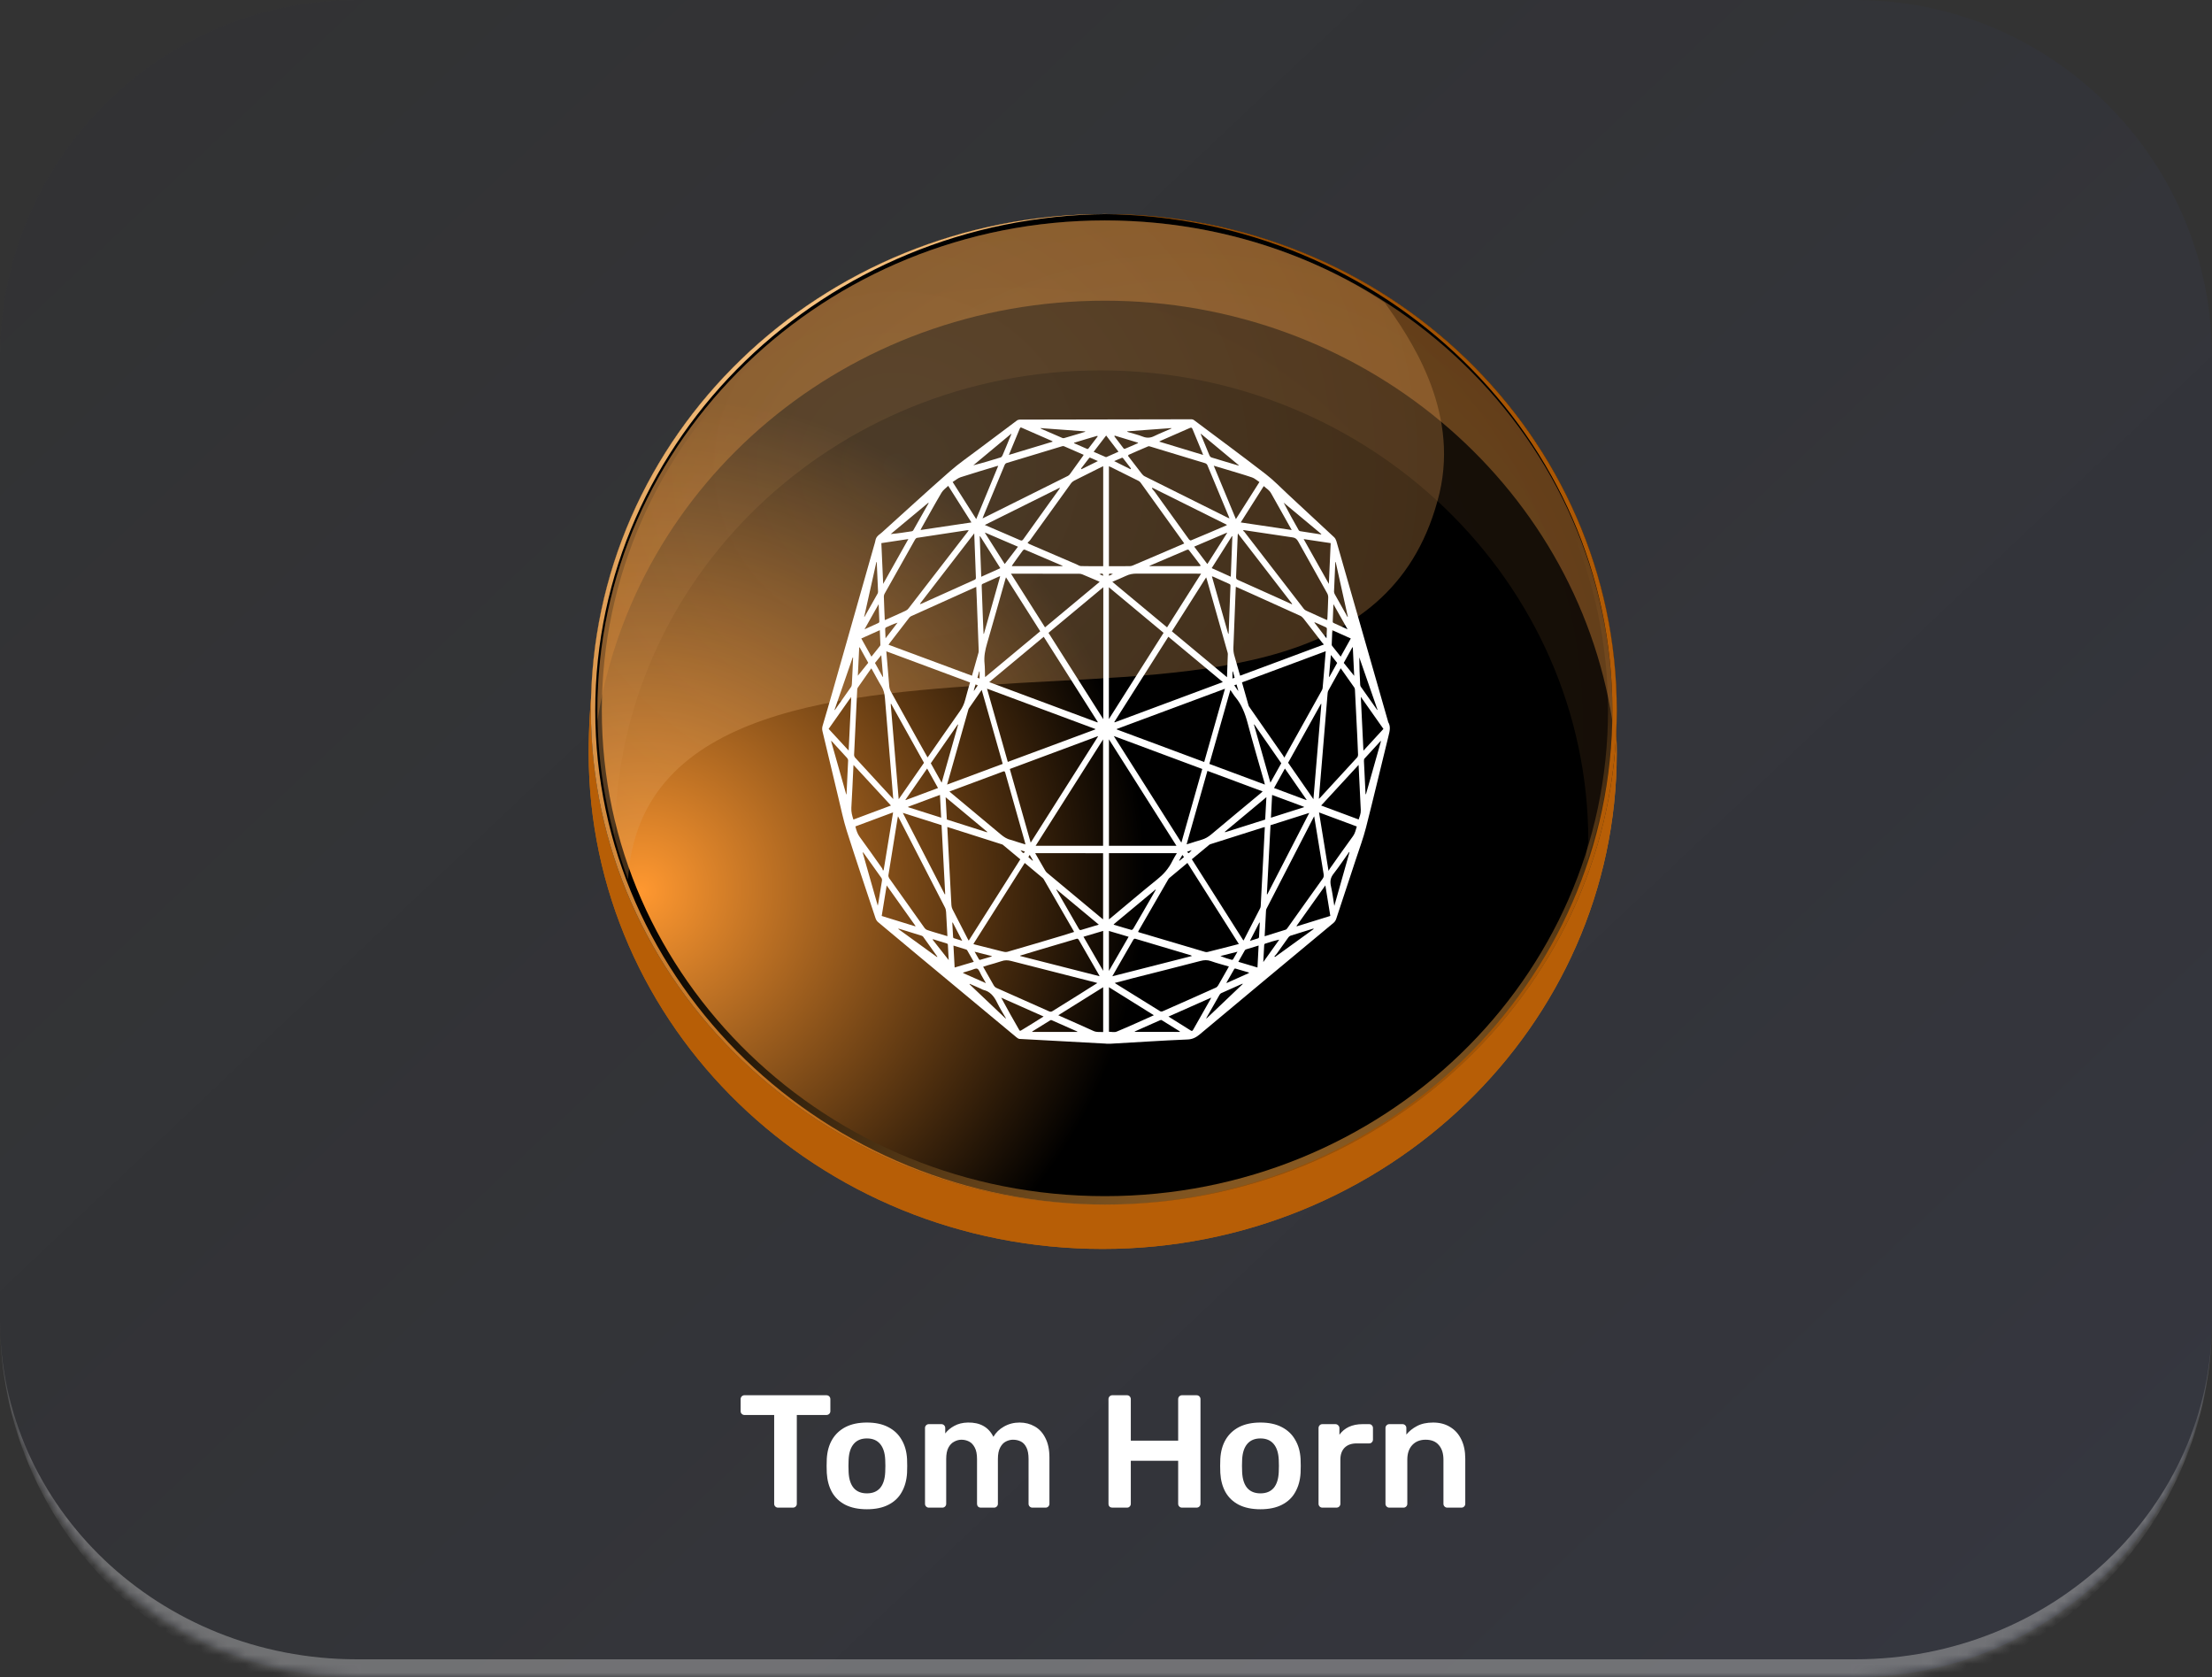 <svg width="248" height="188" viewBox="0 0 248 188" fill="none" xmlns="http://www.w3.org/2000/svg">
<rect x="0" y="0" width="248" height="188" fill="#333333" stroke="none"/>
<mask id="path-1-inside-1_327_5869" fill="white">
<path d="M0 40C0 17.909 17.909 0 40 0H208C230.091 0 248 17.909 248 40V148C248 170.091 230.091 188 208 188H40C17.909 188 0 170.091 0 148V40Z"/>
</mask>
<path d="M0 40C0 17.909 17.909 0 40 0H208C230.091 0 248 17.909 248 40V148C248 170.091 230.091 188 208 188H40C17.909 188 0 170.091 0 148V40Z" fill="url(#paint0_linear_327_5869)" fill-opacity="0.3"/>
<path d="M0 0H248H0ZM248 148C248 171.196 229.196 190 206 190H42C18.804 190 0 171.196 0 148C0 168.987 17.909 186 40 186H208C230.091 186 248 168.987 248 148ZM0 188V0V188ZM248 0V188V0Z" fill="#AFAFAF" fill-opacity="0.5" mask="url(#path-1-inside-1_327_5869)"/>
<path d="M180.531 76.082C180.042 105.852 154.645 129.712 123.632 129.712C92.618 129.712 67.221 105.852 66.488 76.082C66.163 78.854 66 81.627 66 84.4C66 115.045 91.641 140 123.632 140C155.378 140 181.263 115.045 181.263 84.4C181.263 81.627 181.019 78.854 180.531 76.082Z" fill="url(#paint1_radial_327_5869)"/>
<path style="mix-blend-mode:multiply" d="M180.531 76.082C180.042 105.852 154.645 129.712 123.632 129.712C92.618 129.712 67.221 105.852 66.488 76.082C66.163 78.854 66 81.627 66 84.4C66 115.045 91.641 140 123.632 140C155.378 140 181.263 115.045 181.263 84.4C181.263 81.627 181.019 78.854 180.531 76.082Z" fill="#B75E06"/>
<path d="M181.264 79.633C181.264 110.171 155.514 135.029 123.878 135.029C91.996 135.029 66.246 110.171 66.246 79.633C66.246 48.857 91.996 24 123.878 24C155.514 24 181.264 48.857 181.264 79.633Z" fill="url(#paint2_radial_327_5869)"/>
<path style="mix-blend-mode:screen" d="M66.246 79.633C66.246 48.857 91.996 24 123.878 24C155.514 24 181.264 48.857 181.264 79.633C181.264 110.171 155.514 135.029 123.878 135.029C91.996 135.029 66.246 110.171 66.246 79.633Z" fill="url(#paint3_radial_327_5869)"/>
<path style="mix-blend-mode:screen" d="M67.473 79.633C67.473 49.567 92.733 25.184 123.878 25.184C155.024 25.184 180.283 49.567 180.283 79.633C180.283 109.698 155.024 134.082 123.878 134.082C92.733 134.082 67.473 109.698 67.473 79.633Z" fill="url(#paint4_radial_327_5869)"/>
<path opacity="0.1" d="M123.386 41.518C153.55 41.518 178.075 65.192 178.075 94.31C177.911 95.099 177.829 95.888 177.829 96.678C179.791 91.233 180.772 85.551 180.772 79.633C180.772 49.331 155.267 24.71 123.876 24.71C92.486 24.71 66.981 49.331 66.981 79.633C66.981 84.367 67.635 89.023 68.942 93.6C69.188 64.718 93.466 41.518 123.386 41.518Z" fill="url(#paint5_radial_327_5869)"/>
<path opacity="0.4" d="M123.876 33.706C152.569 33.706 176.603 54.065 180.772 80.816C180.772 80.343 180.772 79.948 180.772 79.633C180.772 49.331 155.267 24.71 123.876 24.71C92.486 24.71 66.981 49.331 66.981 79.633C66.981 79.948 66.981 80.343 66.981 80.816C71.15 54.065 94.938 33.706 123.876 33.706Z" fill="url(#paint6_radial_327_5869)"/>
<path d="M66.737 79.633C66.737 49.094 92.487 24.237 124.123 24C123.959 24 123.878 24 123.878 24C91.996 24 66.246 48.857 66.246 79.633C66.246 110.171 91.996 135.029 123.878 135.029C123.878 135.029 123.959 135.029 124.123 135.029C92.487 135.029 66.737 110.171 66.737 79.633Z" fill="url(#paint7_radial_327_5869)"/>
<path style="mix-blend-mode:multiply" d="M180.772 79.633C180.772 110.171 155.267 135.029 123.631 135.029C123.631 135.029 123.713 135.029 123.876 135.029C155.512 135.029 181.262 110.171 181.262 79.633C181.262 48.857 155.512 24 123.876 24C123.713 24 123.631 24 123.631 24C155.267 24.237 180.772 49.094 180.772 79.633Z" fill="url(#paint8_radial_327_5869)"/>
<path style="mix-blend-mode:color-dodge" opacity="0.3" d="M66.981 79.633C66.981 86.261 68.207 92.653 70.414 98.571C71.64 79.159 94.938 77.739 114.312 76.555C134.912 75.371 156.493 75.608 161.398 55.249C163.605 45.78 157.965 37.731 155.267 33.943C146.438 28.024 135.403 24.71 123.876 24.71C92.486 24.71 66.981 49.331 66.981 79.633Z" fill="url(#paint9_radial_327_5869)"/>
<path d="M124.022 116.987C122.53 116.906 121.042 116.824 119.555 116.743C117.805 116.652 116.055 116.562 114.305 116.458C114.192 116.453 114.07 116.363 113.966 116.282C110.344 113.275 106.727 110.263 103.109 107.256C101.554 105.959 99.994 104.661 98.438 103.359C98.325 103.264 98.217 103.101 98.162 102.933C97.082 99.682 95.987 96.436 94.943 93.158C94.554 91.937 94.292 90.644 93.984 89.373C93.388 86.904 92.809 84.431 92.212 81.962C92.158 81.736 92.171 81.559 92.23 81.347C92.623 80.013 93.017 78.679 93.397 77.336C94.934 71.933 96.467 66.534 98.004 61.13C98.049 60.963 98.113 60.8 98.14 60.628C98.208 60.226 98.42 60.032 98.664 59.86C98.75 59.801 98.832 59.724 98.913 59.652C101.436 57.382 103.941 55.071 106.487 52.842C107.536 51.92 108.657 51.164 109.747 50.333C111.158 49.265 112.573 48.207 113.988 47.154C114.088 47.077 114.21 47.036 114.323 47.036C120.748 47.018 127.178 47.005 133.604 47C133.699 47 133.798 47.036 133.879 47.104C136.556 49.107 139.242 51.092 141.901 53.141C142.787 53.823 143.606 54.673 144.447 55.456C146.156 57.038 147.87 58.625 149.574 60.217C149.678 60.312 149.773 60.475 149.823 60.638C151.758 67.375 153.689 74.121 155.62 80.863C155.629 80.89 155.629 80.917 155.638 80.94C155.945 81.455 155.805 81.966 155.669 82.518C154.824 85.923 154.024 89.346 153.155 92.746C152.843 93.972 152.4 95.147 152.011 96.336C151.283 98.547 150.546 100.754 149.823 102.965C149.751 103.182 149.656 103.327 149.511 103.449C144.505 107.613 139.495 111.773 134.494 115.961C134.065 116.322 133.644 116.503 133.147 116.521C131.682 116.575 130.221 116.666 128.756 116.747C127.341 116.829 125.926 116.915 124.506 116.996C124.348 117.005 124.194 116.996 124.036 116.996C124.022 116.996 124.022 116.991 124.022 116.987ZM133.622 96.318C135.557 99.37 137.479 102.395 139.405 105.429C139.432 105.393 139.45 105.371 139.468 105.339C140.074 104.168 140.676 102.997 141.277 101.826C141.313 101.758 141.34 101.663 141.345 101.581C141.376 101.052 141.399 100.528 141.426 99.999C141.512 98.376 141.598 96.743 141.684 95.115C141.729 94.324 141.765 93.528 141.806 92.71C141.725 92.733 141.661 92.742 141.598 92.76C139.645 93.379 137.696 93.999 135.742 94.618C135.688 94.636 135.625 94.65 135.58 94.695C134.928 95.228 134.291 95.767 133.622 96.318ZM106.207 92.701C106.252 93.528 106.283 94.306 106.329 95.079C106.442 97.204 106.55 99.339 106.668 101.464C106.677 101.613 106.718 101.78 106.781 101.907C107.342 103.01 107.907 104.109 108.476 105.208C108.517 105.285 108.558 105.357 108.608 105.443C110.543 102.395 112.465 99.366 114.395 96.327C113.726 95.771 113.08 95.233 112.433 94.695C112.388 94.659 112.324 94.645 112.266 94.627C110.819 94.166 109.367 93.7 107.92 93.243C107.351 93.058 106.79 92.886 106.207 92.701ZM103.995 84.905C104.068 84.811 104.118 84.738 104.167 84.67C105.311 83.024 106.455 81.37 107.608 79.737C107.884 79.348 108.092 78.937 108.219 78.426C108.382 77.784 108.571 77.16 108.757 76.5C105.623 75.333 102.508 74.175 99.37 73.009C99.478 74.347 99.582 75.641 99.7 76.929C99.718 77.137 99.79 77.359 99.881 77.526C100.83 79.249 101.789 80.958 102.743 82.676C103.159 83.409 103.575 84.146 103.995 84.905ZM143.985 84.924C144.035 84.856 144.049 84.838 144.058 84.815C145.441 82.328 146.83 79.846 148.213 77.359C148.254 77.282 148.281 77.187 148.29 77.097C148.34 76.576 148.385 76.047 148.426 75.523C148.498 74.7 148.561 73.873 148.634 73C145.491 74.166 142.376 75.324 139.247 76.491C139.5 77.372 139.735 78.227 139.979 79.073C140.002 79.158 140.061 79.235 140.11 79.303C141.358 81.103 142.611 82.898 143.859 84.697C143.899 84.765 143.94 84.838 143.985 84.924ZM138.894 105.818C136.959 102.766 135.051 99.755 133.129 96.73C132.437 97.304 131.754 97.869 131.076 98.443C131.031 98.489 130.99 98.552 130.954 98.615C129.86 100.51 128.761 102.409 127.667 104.308C127.639 104.353 127.621 104.403 127.594 104.466C127.653 104.489 127.698 104.512 127.743 104.521C130.199 105.253 132.654 105.986 135.114 106.705C135.209 106.732 135.308 106.732 135.403 106.709C136.231 106.506 137.058 106.289 137.886 106.081C138.216 105.995 138.541 105.909 138.894 105.818ZM120.423 104.466C120.396 104.408 120.382 104.38 120.369 104.353C119.256 102.427 118.144 100.501 117.032 98.579C117 98.525 116.964 98.466 116.923 98.434C116.249 97.869 115.576 97.308 114.888 96.734C112.971 99.759 111.058 102.775 109.132 105.814C109.2 105.841 109.232 105.859 109.263 105.868C110.272 106.126 111.28 106.384 112.288 106.632C112.505 106.686 112.736 106.754 112.939 106.696C115.024 106.099 117.104 105.475 119.184 104.855C119.582 104.72 119.993 104.597 120.423 104.466ZM132.772 60.922C132.713 60.836 132.672 60.773 132.636 60.719C131.053 58.517 129.471 56.31 127.884 54.108C127.82 54.022 127.739 53.95 127.658 53.909C126.604 53.38 125.546 52.86 124.492 52.331C124.443 52.304 124.388 52.286 124.325 52.268C124.325 56.012 124.325 59.729 124.325 63.468C124.406 63.468 124.479 63.468 124.547 63.468C125.243 63.468 125.948 63.473 126.645 63.464C126.767 63.464 126.893 63.436 127.011 63.387C127.929 62.998 128.842 62.604 129.756 62.215C130.75 61.786 131.745 61.361 132.772 60.922ZM123.687 63.468C123.687 59.715 123.687 56.003 123.687 52.263C123.611 52.295 123.547 52.322 123.489 52.349C122.467 52.856 121.454 53.362 120.436 53.877C120.305 53.945 120.165 54.058 120.066 54.199C118.533 56.319 117.004 58.449 115.476 60.57C115.399 60.678 115.295 60.742 115.2 60.827C115.313 60.945 115.372 60.972 115.426 60.995C117.176 61.75 118.926 62.496 120.676 63.251C120.848 63.328 121.024 63.45 121.201 63.455C122.023 63.477 122.851 63.468 123.687 63.468ZM148.43 72.245C148.335 72.141 148.277 72.086 148.227 72.023C147.53 71.123 146.843 70.219 146.142 69.333C146.038 69.197 145.903 69.084 145.767 69.021C143.94 68.193 142.109 67.37 140.282 66.543C139.712 66.29 139.143 66.032 138.559 65.774C138.55 65.905 138.541 66.009 138.537 66.118C138.455 68.266 138.374 70.413 138.284 72.561C138.27 72.9 138.306 73.212 138.401 73.524C138.586 74.139 138.754 74.759 138.93 75.374C138.966 75.496 139.002 75.618 139.039 75.74C142.163 74.582 145.261 73.425 148.43 72.245ZM108.974 75.745C109.227 74.858 109.471 73.999 109.711 73.14C109.738 73.045 109.729 72.932 109.724 72.823C109.652 70.947 109.584 69.066 109.512 67.185C109.498 66.724 109.471 66.258 109.453 65.788C109.39 65.81 109.354 65.824 109.318 65.842C106.926 66.918 104.529 67.994 102.142 69.075C102.06 69.111 101.979 69.188 101.915 69.274C101.197 70.201 100.478 71.132 99.763 72.064C99.718 72.123 99.677 72.186 99.618 72.272C102.752 73.429 105.854 74.582 108.974 75.745ZM124.33 82.875C124.33 86.895 124.33 90.852 124.33 94.808C126.848 94.808 129.358 94.808 131.899 94.808C129.371 90.82 126.862 86.868 124.33 82.875ZM116.109 94.812C118.659 94.812 121.169 94.812 123.674 94.812C123.674 90.842 123.674 86.886 123.674 82.884C121.142 86.872 118.637 90.824 116.109 94.812ZM124.321 65.828C124.321 70.762 124.321 75.654 124.321 80.61C126.382 77.363 128.413 74.162 130.456 70.938C128.404 69.233 126.373 67.538 124.321 65.828ZM123.697 80.619C123.697 75.65 123.697 70.757 123.697 65.824C121.639 67.538 119.604 69.224 117.552 70.938C119.595 74.162 121.63 77.363 123.697 80.619ZM132.451 94.455C133.237 91.679 134.011 88.943 134.793 86.199C131.487 84.973 128.209 83.748 124.872 82.504C127.413 86.52 129.918 90.463 132.451 94.455ZM115.557 94.455C118.09 90.467 120.59 86.524 123.095 82.572C123.086 82.554 123.082 82.545 123.077 82.527C119.799 83.748 116.512 84.969 113.215 86.199C113.997 88.952 114.771 91.679 115.557 94.455ZM110.909 76.463C114.988 77.983 119.017 79.479 123.045 80.981C123.054 80.958 123.063 80.944 123.073 80.922C121.056 77.743 119.039 74.56 117.018 71.381C114.988 73.072 112.967 74.754 110.909 76.463ZM130.99 71.376C128.969 74.564 126.952 77.739 124.94 80.917C124.949 80.94 124.958 80.954 124.967 80.976C128.996 79.475 133.025 77.978 137.099 76.459C135.041 74.754 133.025 73.072 130.99 71.376ZM122.792 81.767C122.792 81.749 122.797 81.736 122.797 81.713C118.763 80.212 114.735 78.715 110.66 77.196C111.447 79.972 112.216 82.685 112.989 85.407C116.276 84.195 119.537 82.984 122.792 81.767ZM125.211 81.713C125.211 81.731 125.211 81.745 125.207 81.767C128.471 82.984 131.736 84.2 135.01 85.416C135.788 82.681 136.556 79.968 137.339 77.205C133.264 78.715 129.24 80.216 125.211 81.713ZM150.316 74.908C149.841 75.763 149.38 76.585 148.923 77.418C148.878 77.499 148.855 77.612 148.846 77.711C148.747 78.86 148.652 80.008 148.561 81.157C148.426 82.803 148.286 84.449 148.15 86.099C148.055 87.234 147.96 88.374 147.865 89.545C147.919 89.495 147.96 89.468 147.996 89.432C149.389 87.921 150.786 86.407 152.174 84.887C152.224 84.829 152.265 84.693 152.26 84.598C152.242 83.965 152.206 83.327 152.179 82.694C152.093 80.913 152.007 79.136 151.912 77.354C151.907 77.264 151.894 77.151 151.849 77.083C151.347 76.364 150.84 75.654 150.316 74.908ZM100.147 89.572C100.102 89.029 100.066 88.55 100.025 88.071C99.75 84.788 99.474 81.505 99.212 78.218C99.171 77.739 99.067 77.336 98.841 76.956C98.47 76.355 98.14 75.708 97.787 75.084C97.755 75.03 97.724 74.98 97.683 74.921C97.168 75.654 96.661 76.368 96.164 77.092C96.123 77.146 96.11 77.255 96.105 77.336C95.983 79.76 95.865 82.179 95.757 84.607C95.752 84.716 95.811 84.86 95.874 84.928C96.797 85.941 97.728 86.945 98.651 87.953C99.139 88.478 99.623 89.007 100.147 89.572ZM141.788 104.95C142.597 104.697 143.375 104.462 144.157 104.209C144.23 104.186 144.293 104.1 144.343 104.032C145.663 102.187 146.97 100.333 148.295 98.493C148.412 98.33 148.43 98.186 148.399 97.978C148.159 96.558 147.933 95.129 147.702 93.705C147.585 92.986 147.467 92.262 147.341 91.503C147.3 91.566 147.282 91.598 147.264 91.638C145.514 95.034 143.764 98.43 142.014 101.826C141.982 101.889 141.946 101.966 141.942 102.043C141.887 102.992 141.838 103.951 141.788 104.95ZM100.681 91.507C100.663 91.584 100.649 91.629 100.64 91.679C100.297 93.822 99.944 95.961 99.605 98.104C99.591 98.208 99.636 98.362 99.691 98.443C101.011 100.311 102.336 102.174 103.661 104.028C103.733 104.132 103.837 104.209 103.941 104.245C104.344 104.385 104.742 104.498 105.144 104.62C105.497 104.729 105.849 104.837 106.22 104.941C106.17 104.005 106.125 103.11 106.071 102.224C106.057 102.056 106.021 101.871 105.949 101.735C104.244 98.407 102.526 95.084 100.817 91.76C100.781 91.683 100.735 91.611 100.681 91.507ZM139.423 59.421C139.409 59.453 139.391 59.484 139.378 59.512C139.423 59.539 139.468 59.557 139.5 59.597C141.725 62.478 143.949 65.363 146.174 68.243C146.246 68.333 146.341 68.41 146.441 68.451C147.164 68.786 147.888 69.107 148.616 69.437C148.674 69.464 148.733 69.482 148.806 69.504C148.815 69.387 148.824 69.301 148.828 69.211C148.86 68.469 148.896 67.723 148.914 66.981C148.919 66.832 148.878 66.642 148.81 66.525C147.729 64.58 146.631 62.654 145.55 60.701C145.378 60.389 145.188 60.276 144.921 60.24C143.402 60.023 141.883 59.787 140.364 59.561C140.052 59.507 139.735 59.466 139.423 59.421ZM99.198 69.509C99.288 69.473 99.361 69.45 99.419 69.419C100.125 69.102 100.835 68.79 101.54 68.46C101.658 68.406 101.78 68.311 101.87 68.189C104.081 65.335 106.279 62.478 108.486 59.62C108.526 59.566 108.558 59.507 108.612 59.439C108.531 59.439 108.472 59.435 108.413 59.439C106.55 59.72 104.687 60 102.824 60.289C102.747 60.298 102.653 60.375 102.603 60.461C101.454 62.496 100.306 64.531 99.166 66.57C99.121 66.651 99.089 66.778 99.094 66.882C99.108 67.384 99.13 67.881 99.148 68.383C99.157 68.758 99.18 69.12 99.198 69.509ZM126.527 50.988C126.509 51.024 126.491 51.069 126.473 51.106C126.984 51.775 127.495 52.44 128.01 53.104C128.105 53.222 128.214 53.33 128.331 53.389C131.429 54.94 134.535 56.477 137.637 58.024C137.696 58.051 137.754 58.074 137.84 58.11C137.809 58.024 137.795 57.974 137.777 57.934C136.977 56.007 136.176 54.077 135.367 52.146C135.322 52.037 135.204 51.947 135.109 51.92C133.056 51.291 131.008 50.672 128.955 50.052C128.883 50.029 128.792 50.002 128.725 50.034C127.988 50.342 127.26 50.663 126.527 50.988ZM110.159 58.11C110.244 58.065 110.285 58.056 110.321 58.033C113.459 56.473 116.602 54.913 119.736 53.344C119.817 53.299 119.898 53.231 119.957 53.145C120.432 52.494 120.902 51.834 121.377 51.173C121.418 51.119 121.449 51.06 121.499 50.984C120.744 50.654 120.011 50.333 119.279 50.016C119.216 49.989 119.134 50.007 119.066 50.025C117.004 50.649 114.938 51.273 112.876 51.897C112.749 51.933 112.677 52.015 112.614 52.173C111.836 54.058 111.054 55.939 110.267 57.825C110.24 57.902 110.213 57.979 110.159 58.11ZM124.981 110.182C125.058 110.236 125.085 110.259 125.112 110.277C126.758 111.299 128.404 112.325 130.05 113.342C130.131 113.397 130.253 113.397 130.343 113.361C132.337 112.483 134.332 111.602 136.321 110.706C136.421 110.661 136.516 110.562 136.579 110.453C136.941 109.838 137.289 109.214 137.641 108.59C137.687 108.522 137.723 108.445 137.777 108.341C137.076 108.133 136.398 107.962 135.738 107.726C135.353 107.591 134.987 107.613 134.598 107.717C132.035 108.387 129.466 109.029 126.898 109.68C126.283 109.852 125.654 110.01 124.981 110.182ZM123.032 110.195C122.928 110.164 122.878 110.141 122.828 110.132C119.668 109.332 116.512 108.527 113.355 107.717C112.985 107.622 112.641 107.613 112.275 107.745C111.768 107.921 111.253 108.052 110.746 108.201C110.579 108.251 110.412 108.31 110.226 108.369C110.638 109.097 111.031 109.788 111.429 110.48C111.492 110.589 111.592 110.684 111.691 110.729C113.667 111.615 115.652 112.488 117.628 113.37C117.764 113.428 117.873 113.424 117.999 113.342C119.03 112.691 120.066 112.049 121.097 111.412C121.725 111.005 122.358 110.616 123.032 110.195ZM112.786 64.712C112.749 64.829 112.722 64.906 112.7 64.987C112.021 67.37 111.357 69.762 110.665 72.136C110.448 72.873 110.299 73.597 110.385 74.397C110.43 74.827 110.421 75.274 110.434 75.708C110.434 75.758 110.443 75.812 110.452 75.903C112.519 74.18 114.563 72.48 116.625 70.762C115.349 68.745 114.074 66.737 112.786 64.712ZM137.565 75.912C137.596 75.007 137.632 74.162 137.66 73.312C137.664 73.235 137.632 73.153 137.614 73.081C136.846 70.368 136.077 67.66 135.308 64.956C135.29 64.888 135.263 64.816 135.227 64.721C133.938 66.751 132.668 68.754 131.388 70.771C133.441 72.475 135.48 74.175 137.565 75.912ZM135.589 85.629C137.664 86.402 139.726 87.166 141.815 87.949C141.779 87.813 141.761 87.722 141.734 87.632C141.114 85.448 140.468 83.278 139.884 81.071C139.59 79.95 139.188 78.969 138.537 78.182C138.329 77.933 138.152 77.635 137.944 77.336C137.153 80.117 136.375 82.857 135.589 85.629ZM106.184 87.949C108.282 87.166 110.339 86.398 112.419 85.629C111.633 82.857 110.855 80.112 110.064 77.336C109.571 78.046 109.1 78.724 108.626 79.407C108.58 79.47 108.562 79.565 108.54 79.642C108.07 81.302 107.599 82.961 107.129 84.621C106.817 85.715 106.51 86.809 106.184 87.949ZM141.562 88.713C139.482 87.939 137.433 87.18 135.372 86.411C134.594 89.156 133.821 91.878 133.038 94.641C133.142 94.618 133.197 94.609 133.251 94.586C133.739 94.437 134.228 94.265 134.72 94.13C135.109 94.021 135.457 93.818 135.801 93.533C137.65 91.977 139.504 90.445 141.363 88.898C141.413 88.853 141.471 88.794 141.562 88.713ZM106.446 88.722C106.546 88.808 106.609 88.862 106.668 88.916C108.522 90.463 110.376 91.996 112.225 93.551C112.564 93.836 112.912 94.048 113.306 94.143C113.581 94.211 113.853 94.315 114.124 94.401C114.395 94.487 114.667 94.568 114.97 94.659C114.938 94.537 114.924 94.46 114.902 94.383C114.174 91.806 113.437 89.233 112.713 86.651C112.664 86.475 112.609 86.425 112.474 86.479C111.18 86.967 109.878 87.447 108.58 87.93C107.875 88.188 107.179 88.446 106.446 88.722ZM124.33 95.635C124.33 98.113 124.33 100.573 124.33 103.056C124.406 102.997 124.47 102.952 124.529 102.902C126.265 101.459 127.988 99.985 129.738 98.579C130.42 98.032 131.017 97.394 131.456 96.486C131.591 96.201 131.768 95.943 131.944 95.635C129.385 95.635 126.866 95.635 124.33 95.635ZM116.059 95.635C116.453 96.314 116.814 96.947 117.181 97.58C117.24 97.684 117.312 97.774 117.398 97.842C119.437 99.542 121.481 101.242 123.525 102.943C123.57 102.979 123.624 103.01 123.674 103.051C123.674 100.564 123.674 98.104 123.674 95.64C121.142 95.635 118.623 95.635 116.059 95.635ZM130.845 70.323C132.111 68.324 133.368 66.344 134.662 64.305C134.531 64.305 134.454 64.305 134.381 64.305C132.057 64.305 129.738 64.309 127.418 64.3C127.015 64.3 126.631 64.363 126.247 64.549C125.754 64.784 125.247 64.983 124.709 65.218C126.767 66.927 128.792 68.614 130.845 70.323ZM113.346 64.305C114.644 66.348 115.901 68.329 117.163 70.323C119.206 68.623 121.237 66.932 123.29 65.222C123.217 65.186 123.167 65.159 123.122 65.137C122.539 64.883 121.951 64.63 121.363 64.391C121.246 64.341 121.119 64.314 120.997 64.314C118.533 64.309 116.068 64.309 113.6 64.309C113.541 64.305 113.468 64.305 113.346 64.305ZM147.255 89.585C147.558 85.986 147.851 82.45 148.145 78.919C148.132 78.914 148.114 78.91 148.1 78.896C146.875 81.094 145.649 83.287 144.419 85.498C145.355 86.854 146.287 88.193 147.255 89.585ZM100.758 89.585C101.721 88.202 102.653 86.863 103.593 85.507C102.363 83.296 101.133 81.094 99.908 78.892C99.894 78.901 99.881 78.91 99.863 78.919C100.161 82.45 100.455 85.982 100.758 89.585ZM101.219 91.118C102.806 94.202 104.366 97.227 105.926 100.257C105.94 100.248 105.958 100.239 105.971 100.229C105.836 97.652 105.7 95.075 105.564 92.497C104.118 92.041 102.693 91.588 101.219 91.118ZM142.037 100.234C142.05 100.239 142.073 100.243 142.086 100.252C143.642 97.227 145.202 94.202 146.789 91.123C145.315 91.593 143.886 92.045 142.444 92.502C142.308 95.079 142.172 97.661 142.037 100.234ZM109.227 59.787C107.174 62.451 105.158 65.069 103.136 67.682C103.191 67.714 103.222 67.709 103.249 67.7C105.257 66.796 107.269 65.887 109.277 64.987C109.399 64.933 109.422 64.852 109.412 64.698C109.363 63.459 109.318 62.229 109.272 60.99C109.263 60.606 109.245 60.226 109.227 59.787ZM144.84 67.737C144.849 67.719 144.858 67.7 144.867 67.682C142.85 65.069 140.829 62.451 138.785 59.796C138.772 59.932 138.767 60 138.763 60.072C138.704 61.596 138.654 63.12 138.586 64.635C138.577 64.861 138.632 64.942 138.781 65.005C140.278 65.675 141.77 66.344 143.266 67.018C143.791 67.257 144.315 67.497 144.84 67.737ZM118.827 54.737C118.818 54.714 118.813 54.7 118.8 54.678C116.019 56.062 113.238 57.445 110.412 58.847C111.777 59.435 113.084 59.986 114.391 60.561C114.536 60.624 114.621 60.597 114.73 60.448C115.652 59.15 116.584 57.866 117.506 56.572C117.949 55.967 118.388 55.352 118.827 54.737ZM137.537 58.874C137.537 58.856 137.537 58.838 137.537 58.82C134.761 57.436 131.98 56.057 129.199 54.673C129.186 54.7 129.168 54.732 129.154 54.759C129.263 54.895 129.38 55.022 129.489 55.166C130.759 56.93 132.03 58.707 133.305 60.466C133.355 60.533 133.468 60.601 133.531 60.574C134.874 60.023 136.204 59.448 137.537 58.874ZM124.709 109.436C127.721 108.667 130.674 107.916 133.622 107.166C133.576 107.107 133.531 107.084 133.486 107.075C131.424 106.46 129.367 105.855 127.305 105.235C127.183 105.199 127.115 105.253 127.043 105.375C126.464 106.384 125.885 107.387 125.306 108.391C125.121 108.721 124.931 109.047 124.709 109.436ZM114.382 107.116C114.382 107.134 114.382 107.148 114.382 107.166C117.334 107.921 120.292 108.672 123.281 109.431C123.24 109.35 123.231 109.318 123.217 109.291C122.462 107.984 121.707 106.682 120.956 105.366C120.861 105.203 120.776 105.208 120.653 105.249C119.225 105.674 117.796 106.099 116.367 106.519C115.707 106.718 115.047 106.917 114.382 107.116ZM111.917 52.218C111.859 52.223 111.823 52.223 111.795 52.236C110.425 52.652 109.051 53.055 107.69 53.498C107.391 53.593 107.115 53.841 106.808 54.031C107.712 55.451 108.571 56.803 109.449 58.187C110.276 56.179 111.09 54.217 111.917 52.218ZM136.081 52.205C136.923 54.221 137.736 56.193 138.564 58.191C139.446 56.798 140.305 55.447 141.2 54.036C140.906 53.846 140.653 53.611 140.382 53.52C139.414 53.19 138.437 52.914 137.461 52.616C137.013 52.476 136.565 52.349 136.081 52.205ZM147.883 91.069C148.24 93.248 148.588 95.391 148.95 97.621C149.032 97.48 149.072 97.399 149.122 97.331C149.977 96.124 150.831 94.907 151.699 93.718C151.921 93.415 151.998 93.04 152.12 92.647C150.705 92.118 149.307 91.593 147.883 91.069ZM98.995 97.593C99.022 97.566 99.049 97.539 99.076 97.512C99.424 95.373 99.772 93.234 100.129 91.064C98.692 91.598 97.299 92.118 95.902 92.638C96.01 93.09 96.137 93.47 96.376 93.8C97.227 94.962 98.058 96.151 98.9 97.336C98.94 97.408 98.963 97.507 98.995 97.593ZM152.319 85.742C150.908 87.275 149.524 88.772 148.123 90.295C149.552 90.829 150.944 91.344 152.328 91.86C152.59 91.096 152.59 91.096 152.54 90.304C152.518 89.929 152.504 89.558 152.486 89.178C152.432 88.057 152.378 86.931 152.319 85.742ZM95.694 85.751C95.685 85.846 95.68 85.891 95.68 85.932C95.608 87.469 95.54 89.007 95.449 90.544C95.422 91.028 95.54 91.43 95.68 91.869C97.077 91.349 98.465 90.829 99.89 90.295C98.479 88.767 97.104 87.279 95.694 85.751ZM144.822 59.412C144.026 57.997 143.266 56.658 142.516 55.306C142.294 54.908 141.969 54.759 141.688 54.488C140.825 55.849 139.979 57.183 139.106 58.562C141.015 58.851 142.891 59.127 144.822 59.412ZM108.911 58.562C108.033 57.174 107.179 55.835 106.311 54.461C106.048 54.719 105.75 54.908 105.564 55.221C104.791 56.527 104.054 57.875 103.304 59.209C103.277 59.263 103.254 59.317 103.209 59.412C105.117 59.127 106.989 58.851 108.911 58.562ZM129.367 113.804C127.662 112.737 126.003 111.706 124.33 110.661C124.33 112.352 124.33 114.016 124.33 115.658C124.628 115.658 124.935 115.748 125.198 115.639C126.577 115.065 127.942 114.441 129.367 113.804ZM123.683 110.661C122.001 111.71 120.341 112.746 118.65 113.804C118.745 113.849 118.8 113.871 118.854 113.899C120.106 114.455 121.359 115.002 122.611 115.572C122.969 115.734 123.317 115.667 123.683 115.685C123.683 114.012 123.683 112.352 123.683 110.661ZM155.104 81.709C154.259 80.51 153.427 79.33 152.568 78.109C152.667 80.158 152.762 82.125 152.862 84.146C153.63 83.309 154.354 82.518 155.104 81.709ZM95.436 78.186C95.422 78.182 95.409 78.168 95.395 78.164C94.568 79.335 93.74 80.515 92.904 81.704C93.659 82.522 94.387 83.314 95.147 84.137C95.246 82.116 95.341 80.153 95.436 78.186ZM99.017 65.449C99.971 63.753 100.889 62.121 101.843 60.425C100.794 60.583 99.813 60.732 98.814 60.882C98.886 62.406 98.949 63.889 99.017 65.449ZM149.19 60.882C148.186 60.732 147.205 60.588 146.16 60.429C147.119 62.125 148.037 63.762 148.986 65.453C149.059 63.88 149.127 62.401 149.19 60.882ZM102.616 103.838C102.625 103.82 102.63 103.802 102.634 103.784C101.567 102.282 100.5 100.786 99.41 99.253C99.221 100.419 99.04 101.536 98.854 102.676C100.116 103.065 101.368 103.449 102.616 103.838ZM145.365 103.788C145.374 103.806 145.378 103.82 145.387 103.838C146.64 103.449 147.892 103.065 149.149 102.671C148.959 101.523 148.778 100.41 148.593 99.248C147.499 100.799 146.432 102.291 145.365 103.788ZM131.004 113.953C131.872 114.495 132.686 114.997 133.5 115.513C133.626 115.594 133.689 115.572 133.775 115.422C134.413 114.292 135.051 113.171 135.688 112.049C135.72 111.995 135.742 111.936 135.797 111.828C134.191 112.533 132.622 113.229 131.004 113.953ZM117.004 113.944C115.386 113.225 113.817 112.529 112.248 111.832C112.917 113.08 113.6 114.292 114.291 115.49C114.314 115.535 114.4 115.554 114.436 115.535C115.282 115.029 116.118 114.5 117.004 113.944ZM118.031 49.505C117.981 49.46 117.958 49.442 117.936 49.428C116.796 48.931 115.661 48.438 114.527 47.936C114.418 47.886 114.373 47.941 114.328 48.054C114.097 48.623 113.857 49.188 113.622 49.758C113.459 50.152 113.297 50.55 113.111 50.993C114.762 50.495 116.38 50.007 118.031 49.505ZM129.959 49.501C131.628 50.007 133.242 50.495 134.892 50.997C134.847 50.88 134.82 50.807 134.793 50.739C134.431 49.867 134.065 49.003 133.712 48.126C133.64 47.945 133.576 47.9 133.427 47.963C132.347 48.442 131.266 48.908 130.185 49.383C130.117 49.41 130.059 49.446 129.959 49.501ZM104.357 85.557C104.76 86.285 105.158 86.995 105.574 87.736C106.202 85.529 106.808 83.382 107.418 81.234C107.405 81.225 107.396 81.211 107.382 81.202C106.378 82.649 105.37 84.096 104.357 85.557ZM143.651 85.557C142.633 84.091 141.63 82.649 140.626 81.202C140.612 81.211 140.603 81.225 140.59 81.234C141.2 83.386 141.81 85.534 142.434 87.731C142.85 86.981 143.244 86.28 143.651 85.557ZM112.135 64.608C112.089 64.603 112.071 64.599 112.058 64.603C111.425 64.888 110.796 65.173 110.163 65.453C110.05 65.503 110.059 65.602 110.064 65.724C110.109 66.977 110.159 68.225 110.204 69.482C110.222 70.002 110.249 70.526 110.272 71.046C110.285 71.046 110.299 71.051 110.312 71.051C110.914 68.912 111.52 66.773 112.135 64.608ZM137.7 71.051C137.714 71.051 137.727 71.046 137.741 71.046C137.75 70.96 137.754 70.87 137.759 70.784C137.827 69.084 137.89 67.388 137.953 65.688C137.962 65.53 137.908 65.489 137.818 65.453C137.216 65.191 136.615 64.915 136.018 64.644C135.977 64.626 135.937 64.621 135.873 64.608C136.488 66.773 137.094 68.908 137.7 71.051ZM118.424 99.678C118.447 99.755 118.451 99.773 118.46 99.786C119.297 101.233 120.133 102.68 120.965 104.132C121.038 104.263 121.115 104.272 121.219 104.24C121.666 104.1 122.109 103.973 122.557 103.838C122.751 103.779 122.95 103.72 123.195 103.648C121.58 102.305 120.016 101.007 118.424 99.678ZM129.579 99.741C129.57 99.732 129.566 99.719 129.557 99.705C127.992 101.007 126.428 102.309 124.854 103.616C124.877 103.643 124.886 103.661 124.899 103.666C125.55 103.86 126.197 104.064 126.848 104.24C126.911 104.258 127.015 104.172 127.065 104.091C127.82 102.807 128.562 101.509 129.308 100.216C129.394 100.058 129.489 99.899 129.579 99.741ZM106.157 91.864C107.672 92.344 109.168 92.818 110.665 93.298C110.669 93.275 110.679 93.262 110.679 93.239C109.137 91.959 107.595 90.671 106.021 89.364C106.071 90.232 106.116 91.032 106.157 91.864ZM141.982 89.359C140.4 90.671 138.867 91.955 137.329 93.234C137.339 93.257 137.343 93.271 137.348 93.293C138.844 92.818 140.345 92.339 141.847 91.869C141.896 91.041 141.933 90.237 141.982 89.359ZM119.175 63.464C119.098 63.418 119.071 63.405 119.044 63.387C117.665 62.794 116.276 62.197 114.893 61.614C114.829 61.587 114.716 61.646 114.667 61.718C114.278 62.238 113.903 62.772 113.523 63.305C113.496 63.341 113.473 63.396 113.437 63.464C115.345 63.464 117.23 63.464 119.175 63.464ZM134.553 63.464C134.567 63.432 134.589 63.4 134.603 63.373C134.164 62.799 133.73 62.215 133.283 61.65C133.242 61.601 133.138 61.605 133.075 61.632C132.035 62.075 130.995 62.519 129.95 62.966C129.593 63.115 129.236 63.274 128.878 63.423C128.883 63.432 128.883 63.45 128.887 63.459C130.778 63.464 132.668 63.464 134.553 63.464ZM138.166 60.117C138.152 60.113 138.139 60.108 138.121 60.099C137.37 61.284 136.62 62.473 135.851 63.685C136.579 64.015 137.271 64.327 137.99 64.648C138.048 63.111 138.107 61.614 138.166 60.117ZM109.883 60.099C109.869 60.108 109.856 60.117 109.842 60.127C109.901 61.623 109.955 63.12 110.014 64.653C110.742 64.323 111.434 64.011 112.153 63.69C111.384 62.464 110.633 61.284 109.883 60.099ZM124.325 108.839C125.08 107.537 125.795 106.289 126.536 105.009C125.781 104.783 125.062 104.575 124.325 104.353C124.325 105.845 124.325 107.306 124.325 108.839ZM123.683 108.825C123.683 107.297 123.683 105.832 123.683 104.349C122.946 104.57 122.227 104.783 121.476 105.004C122.213 106.293 122.932 107.537 123.683 108.825ZM114.129 61.284C112.881 60.751 111.664 60.23 110.452 59.706C110.443 59.715 110.439 59.733 110.434 59.742C111.18 60.922 111.931 62.093 112.645 63.224C113.138 62.573 113.622 61.944 114.129 61.284ZM133.888 61.275C134.39 61.935 134.874 62.577 135.363 63.228C136.086 62.093 136.832 60.918 137.574 59.747C137.565 59.738 137.56 59.72 137.556 59.711C136.344 60.226 135.127 60.751 133.888 61.275ZM144.058 86.149C143.651 86.881 143.253 87.591 142.841 88.333C144.067 88.79 145.265 89.237 146.463 89.685C146.472 89.667 146.477 89.653 146.481 89.64C145.686 88.478 144.881 87.32 144.058 86.149ZM105.167 88.333C104.751 87.587 104.353 86.872 103.946 86.149C103.123 87.334 102.322 88.491 101.522 89.64C101.531 89.658 101.536 89.671 101.54 89.689C102.743 89.237 103.937 88.79 105.167 88.333ZM146.192 90.485C146.192 90.467 146.192 90.454 146.192 90.436C145.012 89.992 143.827 89.558 142.624 89.111C142.579 89.983 142.534 90.806 142.493 91.661C143.741 91.258 144.967 90.874 146.192 90.485ZM105.519 91.656C105.474 90.784 105.429 89.961 105.384 89.106C104.176 89.554 102.996 89.992 101.821 90.431C101.821 90.449 101.821 90.463 101.821 90.485C103.046 90.874 104.267 91.267 105.519 91.656ZM154.824 83.101C154.815 83.083 154.806 83.074 154.797 83.056C154.186 83.716 153.576 84.376 152.975 85.041C152.929 85.091 152.916 85.236 152.92 85.326C152.961 86.262 153.011 87.203 153.056 88.143C153.07 88.432 153.083 88.731 153.101 89.02C153.115 89.025 153.128 89.025 153.146 89.029C153.703 87.058 154.263 85.077 154.824 83.101ZM94.884 89.084C94.902 88.989 94.916 88.952 94.916 88.921C94.975 87.7 95.038 86.47 95.088 85.249C95.092 85.159 95.033 85.032 94.979 84.973C94.414 84.349 93.844 83.734 93.275 83.115C93.256 83.092 93.229 83.083 93.171 83.047C93.745 85.082 94.305 87.058 94.884 89.084ZM151.302 95.522C151.288 95.518 151.279 95.504 151.265 95.5C150.687 96.314 150.126 97.159 149.524 97.928C149.185 98.358 149.086 98.755 149.226 99.361C149.384 100.049 149.47 100.768 149.597 101.55C150.176 99.488 150.736 97.503 151.302 95.522ZM98.411 101.523C98.438 101.405 98.456 101.333 98.465 101.269C98.601 100.428 98.732 99.592 98.877 98.755C98.904 98.588 98.877 98.493 98.796 98.38C98.158 97.485 97.516 96.59 96.878 95.69C96.838 95.635 96.801 95.595 96.756 95.54C96.743 95.549 96.734 95.563 96.72 95.572C97.281 97.539 97.837 99.506 98.411 101.523ZM113.392 48.66C113.383 48.65 113.373 48.637 113.364 48.628C111.954 49.808 110.534 50.979 109.123 52.159C110.159 51.897 111.18 51.59 112.193 51.273C112.266 51.25 112.352 51.155 112.392 51.056C112.673 50.409 112.939 49.754 113.206 49.098C113.274 48.944 113.333 48.8 113.392 48.66ZM134.648 48.628C134.639 48.637 134.63 48.646 134.621 48.655C134.648 48.723 134.671 48.795 134.698 48.858C134.996 49.573 135.295 50.292 135.584 51.011C135.652 51.178 135.738 51.255 135.864 51.291C136.393 51.449 136.923 51.608 137.452 51.77C137.922 51.911 138.392 52.051 138.867 52.191C138.871 52.173 138.876 52.164 138.88 52.146C137.47 50.979 136.054 49.808 134.648 48.628ZM148.123 59.91C148.127 59.891 148.132 59.873 148.132 59.855C146.726 58.689 145.324 57.517 143.918 56.346C144.465 57.404 145.03 58.422 145.604 59.43C145.64 59.489 145.708 59.534 145.767 59.543C146.554 59.674 147.341 59.792 148.123 59.91ZM104.113 56.401C104.099 56.383 104.09 56.369 104.081 56.355C102.675 57.522 101.273 58.698 99.863 59.864C100.663 59.796 101.45 59.674 102.232 59.552C102.291 59.543 102.363 59.498 102.395 59.439C102.978 58.422 103.543 57.413 104.113 56.401ZM96.566 71.571C96.969 72.299 97.353 72.986 97.701 73.606C98.027 73.203 98.348 72.796 98.669 72.394C98.687 72.367 98.71 72.312 98.705 72.276C98.687 71.743 98.664 71.209 98.642 70.639C97.936 70.951 97.263 71.254 96.566 71.571ZM150.311 73.606C150.659 72.982 151.044 72.285 151.446 71.571C150.745 71.254 150.067 70.951 149.371 70.639C149.348 71.209 149.321 71.725 149.307 72.249C149.307 72.299 149.321 72.362 149.348 72.394C149.665 72.801 149.986 73.199 150.311 73.606ZM125.401 50.636C124.913 49.989 124.443 49.374 124.018 48.818C123.57 49.401 123.104 50.007 122.616 50.645C123.082 50.848 123.52 51.042 123.963 51.232C123.999 51.25 124.04 51.232 124.076 51.223C124.501 51.024 124.931 50.839 125.401 50.636ZM141.11 105.99C140.621 106.139 140.156 106.28 139.694 106.424C139.649 106.442 139.595 106.478 139.563 106.533C139.324 106.949 139.088 107.36 138.835 107.812C139.563 108.029 140.269 108.237 140.983 108.454C141.024 107.622 141.064 106.831 141.11 105.99ZM109.177 107.817C108.92 107.36 108.689 106.949 108.449 106.546C108.422 106.497 108.377 106.456 108.341 106.442C107.866 106.293 107.391 106.148 106.898 105.995C106.944 106.827 106.984 107.632 107.03 108.454C107.748 108.242 108.445 108.029 109.177 107.817ZM115.734 115.621C115.734 115.639 115.738 115.658 115.738 115.676C117.416 115.676 119.102 115.676 120.812 115.676C120.771 115.639 120.762 115.617 120.744 115.612C119.803 115.192 118.858 114.771 117.913 114.36C117.868 114.337 117.809 114.337 117.764 114.364C117.081 114.78 116.408 115.201 115.734 115.621ZM132.274 115.671C132.274 115.658 132.279 115.639 132.279 115.617C131.605 115.196 130.931 114.771 130.248 114.355C130.19 114.319 130.095 114.346 130.027 114.378C129.344 114.672 128.661 114.979 127.979 115.287C127.725 115.4 127.477 115.513 127.223 115.626C127.228 115.644 127.228 115.658 127.232 115.667C128.91 115.671 130.592 115.671 132.274 115.671ZM93.55 79.615C93.596 79.579 93.618 79.565 93.627 79.552C94.229 78.702 94.83 77.852 95.422 76.997C95.477 76.916 95.504 76.775 95.508 76.658C95.544 76.115 95.567 75.564 95.59 75.021C95.608 74.587 95.626 74.144 95.644 73.71C95.63 73.705 95.617 73.705 95.599 73.701C94.925 75.654 94.247 77.607 93.55 79.615ZM154.408 79.588C154.421 79.579 154.431 79.57 154.44 79.561C153.757 77.603 153.079 75.641 152.396 73.683C152.4 74.723 152.446 75.745 152.5 76.762C152.504 76.839 152.531 76.925 152.568 76.979C153.183 77.847 153.798 78.72 154.408 79.588ZM149.751 63.002C149.737 63.002 149.723 63.002 149.71 63.007C149.66 64.11 149.606 65.218 149.565 66.321C149.561 66.412 149.606 66.525 149.647 66.606C150.099 67.42 150.551 68.225 151.008 69.034C151.03 69.079 151.053 69.12 151.08 69.165C151.094 69.156 151.098 69.143 151.112 69.129C150.659 67.09 150.203 65.046 149.751 63.002ZM98.298 63.016C98.284 63.011 98.271 63.007 98.257 62.998C97.801 65.042 97.349 67.09 96.887 69.156C96.919 69.138 96.933 69.134 96.937 69.125C97.425 68.266 97.914 67.397 98.398 66.529C98.429 66.471 98.443 66.38 98.443 66.308C98.402 65.218 98.352 64.115 98.298 63.016ZM139.355 110.281C139.296 110.286 139.278 110.281 139.256 110.286C138.469 110.634 137.678 110.982 136.895 111.339C136.828 111.371 136.764 111.452 136.719 111.534C136.258 112.343 135.792 113.153 135.331 113.971C135.299 114.03 135.272 114.089 135.24 114.147C135.249 114.156 135.254 114.165 135.263 114.174C136.62 112.881 137.976 111.593 139.355 110.281ZM112.745 114.17C112.754 114.161 112.759 114.143 112.772 114.134C112.451 113.564 112.098 113.026 111.809 112.425C111.438 111.638 110.959 111.127 110.281 110.973C110.177 110.95 110.086 110.887 109.982 110.837C109.562 110.657 109.141 110.467 108.721 110.281C108.712 110.299 108.707 110.313 108.703 110.336C110.05 111.611 111.397 112.89 112.745 114.17ZM147.277 104.145C147.277 104.127 147.273 104.118 147.273 104.1C147.255 104.1 147.232 104.096 147.214 104.1C146.368 104.362 145.523 104.625 144.677 104.891C144.596 104.919 144.514 104.995 144.451 105.072C144.017 105.674 143.583 106.289 143.149 106.899C143.072 107.008 142.977 107.098 142.887 107.193C142.905 107.22 142.927 107.252 142.941 107.279C144.388 106.239 145.835 105.194 147.277 104.145ZM105.058 107.283C105.072 107.265 105.076 107.252 105.09 107.234C104.556 106.488 104.023 105.732 103.489 104.991C103.444 104.932 103.376 104.909 103.317 104.887C102.743 104.711 102.173 104.53 101.599 104.353C101.314 104.267 101.025 104.177 100.74 104.091C100.735 104.109 100.731 104.127 100.726 104.145C102.173 105.19 103.616 106.239 105.058 107.283ZM131.32 48.04C131.32 48.022 131.32 48.008 131.32 47.986C129.665 48.108 128.01 48.23 126.355 48.352C126.4 48.406 126.45 48.433 126.5 48.442C127.047 48.61 127.603 48.736 128.141 48.949C128.589 49.121 128.996 49.093 129.43 48.872C130.05 48.569 130.687 48.32 131.32 48.04ZM121.666 48.402C121.666 48.384 121.662 48.375 121.662 48.356C120.007 48.234 118.352 48.112 116.634 47.986C116.706 48.04 116.729 48.063 116.751 48.072C117.538 48.415 118.329 48.759 119.116 49.098C119.179 49.125 119.256 49.125 119.324 49.103C119.785 48.967 120.242 48.831 120.703 48.696C121.02 48.601 121.341 48.501 121.666 48.402ZM150.655 74.307C151.057 74.808 151.46 75.301 151.826 75.758C151.781 74.768 151.722 73.669 151.672 72.57C151.659 72.566 151.645 72.561 151.627 72.552C151.315 73.122 150.999 73.692 150.655 74.307ZM96.381 72.561C96.367 72.566 96.345 72.57 96.331 72.579C96.281 73.674 96.227 74.763 96.177 75.745C96.544 75.292 96.942 74.795 97.344 74.297C97.014 73.692 96.693 73.126 96.381 72.561ZM149.497 67.723C149.466 68.437 149.439 69.07 149.42 69.699C149.42 69.744 149.466 69.808 149.493 69.821C150.004 70.056 150.515 70.291 151.084 70.544C150.546 69.581 150.04 68.686 149.497 67.723ZM98.511 67.723C97.968 68.686 97.462 69.581 96.924 70.544C97.493 70.287 98.004 70.061 98.511 69.821C98.547 69.803 98.588 69.717 98.588 69.672C98.569 69.048 98.538 68.428 98.511 67.723ZM141.634 107.844C142.258 106.967 142.841 106.148 143.425 105.33C142.878 105.448 142.358 105.606 141.838 105.778C141.797 105.787 141.743 105.859 141.738 105.909C141.702 106.519 141.67 107.139 141.634 107.844ZM106.365 107.622C106.338 107.116 106.306 106.497 106.27 105.877C106.265 105.832 106.216 105.782 106.179 105.769C105.655 105.601 105.126 105.439 104.601 105.28C104.588 105.303 104.583 105.316 104.57 105.339C105.176 106.117 105.786 106.89 106.365 107.622ZM140.024 109.074C140.024 109.051 140.02 109.029 140.02 109.015C139.513 108.866 139.007 108.712 138.501 108.568C138.464 108.558 138.401 108.577 138.383 108.617C138.089 109.124 137.8 109.635 137.51 110.146C137.519 110.164 137.524 110.173 137.533 110.191C138.36 109.811 139.192 109.445 140.024 109.074ZM127.59 49.672C127.59 49.654 127.59 49.641 127.59 49.623C126.717 49.36 125.853 49.093 124.981 48.831C124.967 48.858 124.949 48.881 124.935 48.908C125.284 49.365 125.632 49.822 125.98 50.274C126.012 50.31 126.079 50.328 126.116 50.31C126.613 50.106 127.101 49.889 127.59 49.672ZM110.538 110.209C110.344 109.865 110.181 109.58 110.018 109.3C109.878 109.051 109.765 108.69 109.584 108.599C109.39 108.509 109.132 108.676 108.906 108.739C108.599 108.825 108.296 108.92 107.988 109.02C107.988 109.042 107.988 109.056 107.988 109.078C108.82 109.445 109.657 109.816 110.538 110.209ZM120.418 49.632C120.418 49.65 120.418 49.663 120.418 49.681C120.907 49.898 121.395 50.115 121.888 50.324C121.929 50.342 121.996 50.324 122.023 50.287C122.372 49.835 122.72 49.378 123.068 48.922C123.054 48.899 123.041 48.872 123.023 48.854C122.155 49.103 121.286 49.365 120.418 49.632ZM149.004 75.862C149.018 75.867 149.027 75.88 149.041 75.885C149.33 75.369 149.619 74.845 149.918 74.311C149.674 74.004 149.448 73.719 149.212 73.416C149.14 74.225 149.072 75.044 149.004 75.862ZM98.967 75.88C98.981 75.876 98.99 75.862 99.008 75.858C98.936 75.039 98.872 74.221 98.805 73.443C98.569 73.732 98.339 74.017 98.099 74.316C98.393 74.849 98.683 75.365 98.967 75.88ZM106.817 103.408C106.803 103.413 106.781 103.417 106.767 103.426C106.794 103.964 106.826 104.503 106.858 105.041C106.862 105.081 106.889 105.149 106.916 105.158C107.219 105.262 107.522 105.353 107.88 105.461C107.5 104.733 107.161 104.068 106.817 103.408ZM141.241 103.431C141.227 103.426 141.205 103.422 141.191 103.413C140.847 104.082 140.504 104.742 140.133 105.47C140.477 105.362 140.77 105.276 141.06 105.181C141.101 105.172 141.15 105.099 141.155 105.054C141.186 104.507 141.214 103.969 141.241 103.431ZM99.284 71.553C99.759 70.933 100.197 70.368 100.631 69.798C100.175 69.943 99.745 70.138 99.311 70.341C99.275 70.359 99.239 70.459 99.239 70.517C99.252 70.838 99.27 71.164 99.284 71.553ZM148.72 71.553C148.733 71.178 148.742 70.866 148.765 70.554C148.774 70.409 148.729 70.35 148.634 70.305C148.286 70.156 147.937 69.993 147.589 69.835C147.521 69.803 147.454 69.78 147.386 69.749C147.381 69.767 147.377 69.78 147.372 69.798C147.811 70.368 148.245 70.933 148.72 71.553ZM123.095 51.684C122.765 51.54 122.489 51.413 122.213 51.3C122.186 51.291 122.137 51.309 122.109 51.345C121.806 51.734 121.508 52.128 121.205 52.517C121.219 52.544 121.237 52.571 121.25 52.598C121.847 52.309 122.439 52.015 123.095 51.684ZM126.753 52.602C126.767 52.571 126.785 52.544 126.798 52.512C126.504 52.128 126.215 51.748 125.921 51.373C125.89 51.327 125.822 51.296 125.786 51.314C125.514 51.422 125.243 51.544 124.917 51.689C125.564 52.015 126.156 52.304 126.753 52.602ZM138.74 106.682C138.071 106.854 137.447 107.012 136.823 107.17C137.253 107.347 137.682 107.478 138.112 107.595C138.157 107.604 138.225 107.568 138.256 107.518C138.415 107.261 138.559 106.998 138.74 106.682ZM109.268 106.682C109.449 106.998 109.602 107.274 109.761 107.541C109.783 107.577 109.842 107.604 109.874 107.6C110.312 107.478 110.746 107.347 111.185 107.216C111.185 107.197 111.185 107.184 111.18 107.166C110.561 107.008 109.937 106.854 109.268 106.682ZM138.424 75.971C138.351 75.713 138.288 75.487 138.225 75.265C138.211 75.27 138.193 75.274 138.18 75.274C138.18 75.532 138.18 75.79 138.18 76.061C138.256 76.029 138.329 76.002 138.424 75.971ZM109.828 76.061C109.828 75.776 109.828 75.527 109.828 75.274C109.815 75.27 109.801 75.27 109.783 75.265C109.715 75.496 109.652 75.726 109.584 75.971C109.684 76.007 109.752 76.029 109.828 76.061ZM109.372 76.717C109.299 76.961 109.241 77.178 109.177 77.399C109.191 77.409 109.195 77.418 109.209 77.427C109.345 77.232 109.476 77.038 109.63 76.816C109.535 76.784 109.467 76.757 109.372 76.717ZM138.378 76.816C138.537 77.042 138.668 77.237 138.804 77.431C138.813 77.427 138.822 77.413 138.831 77.409C138.767 77.182 138.7 76.956 138.636 76.726C138.546 76.757 138.482 76.775 138.378 76.816ZM115.77 96.486C115.784 96.467 115.788 96.458 115.802 96.44C115.689 96.241 115.571 96.047 115.444 95.825C115.39 95.92 115.345 95.993 115.295 96.079C115.467 96.232 115.616 96.359 115.77 96.486ZM132.564 95.834C132.432 96.056 132.319 96.255 132.206 96.449C132.215 96.467 132.224 96.477 132.233 96.495C132.396 96.359 132.55 96.232 132.744 96.074C132.668 95.97 132.622 95.911 132.564 95.834ZM114.906 95.459C114.739 95.409 114.59 95.364 114.413 95.31C114.707 95.681 114.784 95.699 114.906 95.459ZM133.613 95.301C133.418 95.36 133.269 95.409 133.115 95.459C133.219 95.712 133.264 95.694 133.613 95.301ZM124.334 64.54C124.465 64.481 124.596 64.427 124.777 64.345C124.352 64.259 124.307 64.277 124.334 64.54ZM123.683 64.544C123.687 64.287 123.579 64.241 123.262 64.363C123.416 64.427 123.543 64.481 123.683 64.544Z" fill="white"/>
<path d="M87.229 169C87.109 169 87.007 168.958 86.923 168.874C86.839 168.79 86.797 168.688 86.797 168.568V158.614H83.467C83.347 158.614 83.245 158.572 83.161 158.488C83.077 158.404 83.035 158.302 83.035 158.182V156.85C83.035 156.718 83.077 156.61 83.161 156.526C83.245 156.442 83.347 156.4 83.467 156.4H92.647C92.779 156.4 92.887 156.442 92.971 156.526C93.055 156.61 93.097 156.718 93.097 156.85V158.182C93.097 158.302 93.055 158.404 92.971 158.488C92.887 158.572 92.779 158.614 92.647 158.614H89.335V168.568C89.335 168.688 89.293 168.79 89.209 168.874C89.125 168.958 89.017 169 88.885 169H87.229ZM97.195 169.18C96.235 169.18 95.425 169.012 94.765 168.676C94.117 168.34 93.619 167.866 93.271 167.254C92.935 166.642 92.743 165.928 92.695 165.112C92.683 164.896 92.677 164.632 92.677 164.32C92.677 164.008 92.683 163.744 92.695 163.528C92.743 162.7 92.941 161.986 93.289 161.386C93.649 160.774 94.153 160.3 94.801 159.964C95.461 159.628 96.259 159.46 97.195 159.46C98.131 159.46 98.923 159.628 99.571 159.964C100.231 160.3 100.735 160.774 101.083 161.386C101.443 161.986 101.647 162.7 101.695 163.528C101.707 163.744 101.713 164.008 101.713 164.32C101.713 164.632 101.707 164.896 101.695 165.112C101.647 165.928 101.449 166.642 101.101 167.254C100.765 167.866 100.267 168.34 99.607 168.676C98.959 169.012 98.155 169.18 97.195 169.18ZM97.195 167.398C97.831 167.398 98.323 167.2 98.671 166.804C99.019 166.396 99.211 165.802 99.247 165.022C99.259 164.842 99.265 164.608 99.265 164.32C99.265 164.032 99.259 163.798 99.247 163.618C99.211 162.85 99.019 162.262 98.671 161.854C98.323 161.446 97.831 161.242 97.195 161.242C96.559 161.242 96.067 161.446 95.719 161.854C95.371 162.262 95.179 162.85 95.143 163.618C95.131 163.798 95.125 164.032 95.125 164.32C95.125 164.608 95.131 164.842 95.143 165.022C95.179 165.802 95.371 166.396 95.719 166.804C96.067 167.2 96.559 167.398 97.195 167.398ZM104.14 169C104.02 169 103.918 168.958 103.834 168.874C103.75 168.79 103.708 168.688 103.708 168.568V160.072C103.708 159.952 103.75 159.85 103.834 159.766C103.918 159.682 104.02 159.64 104.14 159.64H105.544C105.664 159.64 105.766 159.682 105.85 159.766C105.934 159.85 105.976 159.952 105.976 160.072V160.684C106.228 160.348 106.564 160.066 106.984 159.838C107.416 159.598 107.926 159.472 108.514 159.46C109.882 159.436 110.836 159.97 111.376 161.062C111.652 160.582 112.048 160.198 112.564 159.91C113.092 159.61 113.674 159.46 114.31 159.46C114.934 159.46 115.498 159.604 116.002 159.892C116.518 160.18 116.92 160.618 117.208 161.206C117.508 161.782 117.658 162.514 117.658 163.402V168.568C117.658 168.688 117.616 168.79 117.532 168.874C117.448 168.958 117.346 169 117.226 169H115.75C115.63 169 115.528 168.958 115.444 168.874C115.36 168.79 115.318 168.688 115.318 168.568V163.546C115.318 163.006 115.24 162.58 115.084 162.268C114.928 161.944 114.718 161.716 114.454 161.584C114.19 161.452 113.896 161.386 113.572 161.386C113.308 161.386 113.044 161.452 112.78 161.584C112.516 161.716 112.3 161.944 112.132 162.268C111.964 162.58 111.88 163.006 111.88 163.546V168.568C111.88 168.688 111.838 168.79 111.754 168.874C111.67 168.958 111.568 169 111.448 169H109.972C109.84 169 109.732 168.958 109.648 168.874C109.576 168.79 109.54 168.688 109.54 168.568V163.546C109.54 163.006 109.456 162.58 109.288 162.268C109.12 161.944 108.904 161.716 108.64 161.584C108.376 161.452 108.094 161.386 107.794 161.386C107.518 161.386 107.248 161.458 106.984 161.602C106.72 161.734 106.504 161.956 106.336 162.268C106.168 162.58 106.084 163.006 106.084 163.546V168.568C106.084 168.688 106.042 168.79 105.958 168.874C105.874 168.958 105.772 169 105.652 169H104.14ZM124.711 169C124.591 169 124.489 168.964 124.405 168.892C124.321 168.808 124.279 168.7 124.279 168.568V156.85C124.279 156.718 124.321 156.61 124.405 156.526C124.489 156.442 124.591 156.4 124.711 156.4H126.349C126.481 156.4 126.583 156.442 126.655 156.526C126.739 156.61 126.781 156.718 126.781 156.85V161.494H132.091V156.85C132.091 156.718 132.133 156.61 132.217 156.526C132.301 156.442 132.403 156.4 132.523 156.4H134.143C134.275 156.4 134.383 156.442 134.467 156.526C134.551 156.61 134.593 156.718 134.593 156.85V168.568C134.593 168.688 134.551 168.79 134.467 168.874C134.383 168.958 134.275 169 134.143 169H132.523C132.403 169 132.301 168.958 132.217 168.874C132.133 168.79 132.091 168.688 132.091 168.568V163.744H126.781V168.568C126.781 168.688 126.739 168.79 126.655 168.874C126.583 168.958 126.481 169 126.349 169H124.711ZM141.316 169.18C140.356 169.18 139.546 169.012 138.886 168.676C138.238 168.34 137.74 167.866 137.392 167.254C137.056 166.642 136.864 165.928 136.816 165.112C136.804 164.896 136.798 164.632 136.798 164.32C136.798 164.008 136.804 163.744 136.816 163.528C136.864 162.7 137.062 161.986 137.41 161.386C137.77 160.774 138.274 160.3 138.922 159.964C139.582 159.628 140.38 159.46 141.316 159.46C142.252 159.46 143.044 159.628 143.692 159.964C144.352 160.3 144.856 160.774 145.204 161.386C145.564 161.986 145.768 162.7 145.816 163.528C145.828 163.744 145.834 164.008 145.834 164.32C145.834 164.632 145.828 164.896 145.816 165.112C145.768 165.928 145.57 166.642 145.222 167.254C144.886 167.866 144.388 168.34 143.728 168.676C143.08 169.012 142.276 169.18 141.316 169.18ZM141.316 167.398C141.952 167.398 142.444 167.2 142.792 166.804C143.14 166.396 143.332 165.802 143.368 165.022C143.38 164.842 143.386 164.608 143.386 164.32C143.386 164.032 143.38 163.798 143.368 163.618C143.332 162.85 143.14 162.262 142.792 161.854C142.444 161.446 141.952 161.242 141.316 161.242C140.68 161.242 140.188 161.446 139.84 161.854C139.492 162.262 139.3 162.85 139.264 163.618C139.252 163.798 139.246 164.032 139.246 164.32C139.246 164.608 139.252 164.842 139.264 165.022C139.3 165.802 139.492 166.396 139.84 166.804C140.188 167.2 140.68 167.398 141.316 167.398ZM148.261 169C148.141 169 148.039 168.958 147.955 168.874C147.871 168.79 147.829 168.688 147.829 168.568V160.09C147.829 159.958 147.871 159.85 147.955 159.766C148.039 159.682 148.141 159.64 148.261 159.64H149.719C149.839 159.64 149.941 159.682 150.025 159.766C150.121 159.85 150.169 159.958 150.169 160.09V160.828C150.445 160.444 150.799 160.15 151.231 159.946C151.675 159.742 152.185 159.64 152.761 159.64H153.499C153.631 159.64 153.733 159.682 153.805 159.766C153.889 159.85 153.931 159.952 153.931 160.072V161.368C153.931 161.488 153.889 161.59 153.805 161.674C153.733 161.758 153.631 161.8 153.499 161.8H152.095C151.519 161.8 151.069 161.962 150.745 162.286C150.433 162.61 150.277 163.054 150.277 163.618V168.568C150.277 168.688 150.235 168.79 150.151 168.874C150.067 168.958 149.959 169 149.827 169H148.261ZM155.766 169C155.646 169 155.544 168.958 155.46 168.874C155.376 168.79 155.334 168.688 155.334 168.568V160.072C155.334 159.952 155.376 159.85 155.46 159.766C155.544 159.682 155.646 159.64 155.766 159.64H157.242C157.362 159.64 157.464 159.682 157.548 159.766C157.632 159.85 157.674 159.952 157.674 160.072V160.81C157.986 160.426 158.382 160.108 158.862 159.856C159.354 159.592 159.96 159.46 160.68 159.46C161.412 159.46 162.048 159.628 162.588 159.964C163.128 160.288 163.542 160.75 163.83 161.35C164.13 161.95 164.28 162.67 164.28 163.51V168.568C164.28 168.688 164.238 168.79 164.154 168.874C164.07 168.958 163.968 169 163.848 169H162.264C162.144 169 162.042 168.958 161.958 168.874C161.874 168.79 161.832 168.688 161.832 168.568V163.618C161.832 162.922 161.658 162.376 161.31 161.98C160.974 161.584 160.482 161.386 159.834 161.386C159.21 161.386 158.712 161.584 158.34 161.98C157.968 162.376 157.782 162.922 157.782 163.618V168.568C157.782 168.688 157.74 168.79 157.656 168.874C157.572 168.958 157.47 169 157.35 169H155.766Z" fill="white"/>
<defs>
<linearGradient id="paint0_linear_327_5869" x1="9.341" y1="9.958" x2="207.668" y2="219.537" gradientUnits="userSpaceOnUse">
<stop stop-color="#222B59" stop-opacity="0.1"/>
<stop offset="1" stop-color="#495CBF" stop-opacity="0.3"/>
</linearGradient>
<radialGradient id="paint1_radial_327_5869" cx="0" cy="0" r="1" gradientUnits="userSpaceOnUse" gradientTransform="translate(127.641 71.288) scale(78.811 70.645)">
<stop offset="0.005" stop-color="#EEB775"/>
<stop offset="0.933" stop-color="#B75E06"/>
</radialGradient>
<radialGradient id="paint2_radial_327_5869" cx="0" cy="0" r="1" gradientUnits="userSpaceOnUse" gradientTransform="translate(87.398 45.914) scale(96.755 93.399)">
<stop stop-color="#FDC483"/>
<stop offset="0.99" stop-color="#C36810"/>
</radialGradient>
<radialGradient id="paint3_radial_327_5869" cx="0" cy="0" r="1" gradientUnits="userSpaceOnUse" gradientTransform="translate(164.884 177.781) scale(122.454 118.206)">
<stop stop-color="#EB9B3B"/>
<stop offset="1"/>
</radialGradient>
<radialGradient id="paint4_radial_327_5869" cx="0" cy="0" r="1" gradientUnits="userSpaceOnUse" gradientTransform="translate(71.802 99.722) rotate(-23.369) scale(56.865 55.393)">
<stop stop-color="#FF9830"/>
<stop offset="1"/>
</radialGradient>
<radialGradient id="paint5_radial_327_5869" cx="0" cy="0" r="1" gradientUnits="userSpaceOnUse" gradientTransform="translate(113.645 81.323) scale(137.259 132.498)">
<stop stop-color="#FCC381"/>
<stop offset="0.933" stop-color="#B85E06"/>
</radialGradient>
<radialGradient id="paint6_radial_327_5869" cx="0" cy="0" r="1" gradientUnits="userSpaceOnUse" gradientTransform="translate(133.352 76.889) scale(98.881 95.451)">
<stop stop-color="#F8AE62"/>
<stop offset="0.933" stop-color="#BD640C"/>
</radialGradient>
<radialGradient id="paint7_radial_327_5869" cx="0" cy="0" r="1" gradientUnits="userSpaceOnUse" gradientTransform="translate(94.093 38.846) scale(115.754 111.739)">
<stop offset="0.015" stop-color="#F7C586"/>
<stop offset="0.933" stop-color="#B75D05"/>
</radialGradient>
<radialGradient id="paint8_radial_327_5869" cx="0" cy="0" r="1" gradientUnits="userSpaceOnUse" gradientTransform="translate(182.582 79.751) rotate(180) scale(91.61 88.432)">
<stop stop-color="#B75E06"/>
<stop offset="0.933" stop-color="#934A01"/>
</radialGradient>
<radialGradient id="paint9_radial_327_5869" cx="0" cy="0" r="1" gradientUnits="userSpaceOnUse" gradientTransform="translate(100.637 52.224) scale(150.07 144.865)">
<stop stop-color="#FBC485"/>
<stop offset="0.933" stop-color="#BB6109"/>
</radialGradient>
</defs>
</svg>
